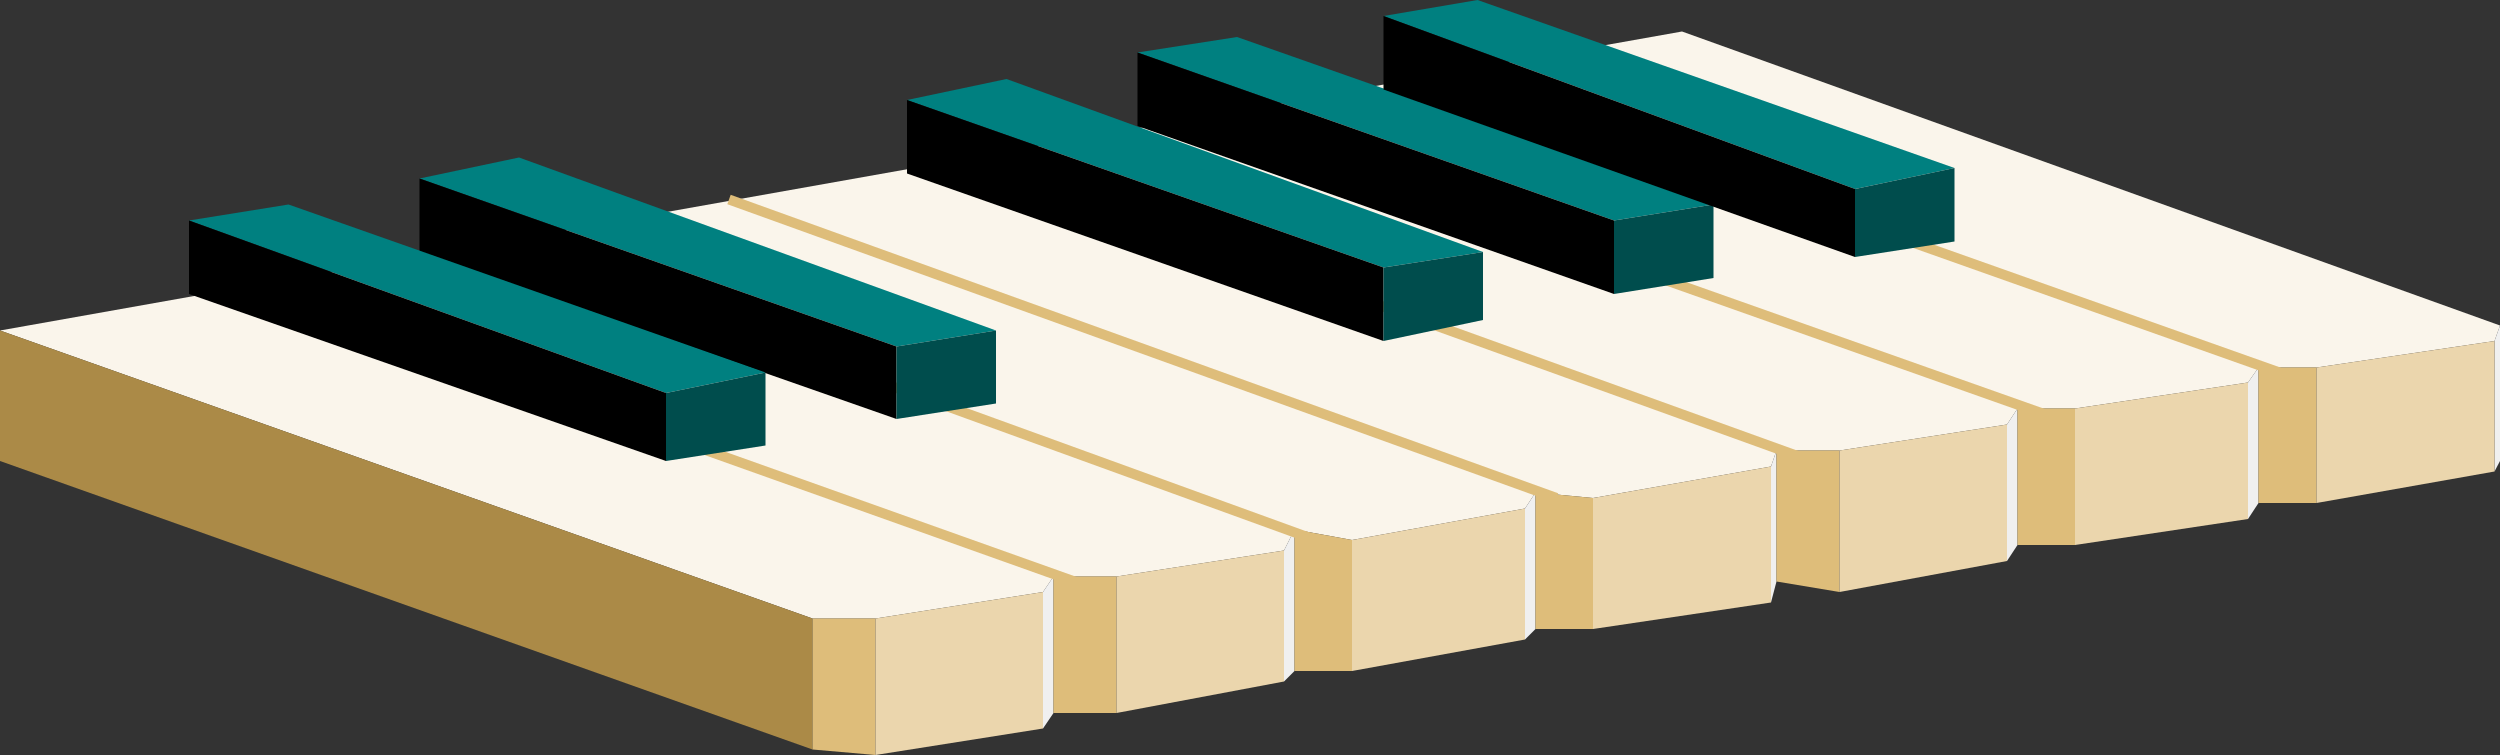 <svg height="144.96" viewBox="0 0 360 108.72" width="480" xmlns="http://www.w3.org/2000/svg"><rect x="0" y="0" width="360" height="108.72" fill="#333333" stroke="none"/><path style="fill:#faf5eb" d="m359.846 371.12-242.208 43.057 117 41.472h9.072l24.12-3.816 1.512-2.232h9.072l24.12-3.744 1.512-3.024 8.28 1.512 24.912-4.536 1.512-2.304 8.28.792 25.632-4.536.792-2.304h9.072l24.12-3.744 1.512-2.304h8.28l24.912-3.744 1.512-2.16h8.352l25.632-3.816.792-2.232z" transform="translate(-117.638 -366.585)"/><path style="fill:#ab8a47" d="M117.638 432.969v-18.792l117 41.472v18.864z" transform="translate(-117.638 -366.585)"/><path style="fill:#f0f0f0" d="m269.342 449.6-1.512 2.233v19.656l1.512-2.232z" transform="translate(-117.638 -366.585)"/><path style="fill:#debd7a" d="M234.638 455.649v18.864l9.072.792v-19.656z" transform="translate(-117.638 -366.585)"/><path style="fill:#ebd6ad" d="m243.71 455.649 24.12-3.816v19.656l-24.12 3.816z" transform="translate(-117.638 -366.585)"/><path style="fill:#f0f0f0" d="m304.046 442.833-1.512 3.024v18.864l1.512-1.512z" transform="translate(-117.638 -366.585)"/><path style="fill:#debd7a" d="M269.342 449.6v19.657h9.072V449.6z" transform="translate(-117.638 -366.585)"/><path style="fill:#ebd6ad" d="m278.414 449.6 24.12-3.743v18.864l-24.12 4.536z" transform="translate(-117.638 -366.585)"/><path style="fill:#f0f0f0" d="m338.75 437.505-1.512 2.304v18.864l1.512-1.512z" transform="translate(-117.638 -366.585)"/><path style="fill:#debd7a" d="M304.046 442.833v20.376h8.28v-18.864z" transform="translate(-117.638 -366.585)"/><path style="fill:#ebd6ad" d="m312.326 444.345 24.912-4.536v18.864l-24.912 4.536z" transform="translate(-117.638 -366.585)"/><path style="fill:#f0f0f0" d="m373.454 431.457-.792 2.304v19.584l.792-3.024z" transform="translate(-117.638 -366.585)"/><path style="fill:#debd7a" d="M338.75 437.505v19.656h8.28v-18.864z" transform="translate(-117.638 -366.585)"/><path style="fill:#ebd6ad" d="m347.03 438.297 25.632-4.536v19.584l-25.632 3.816z" transform="translate(-117.638 -366.585)"/><path style="fill:#f0f0f0" d="m408.158 425.409-1.512 2.304v19.656l1.512-2.304z" transform="translate(-117.638 -366.585)"/><path style="fill:#debd7a" d="M373.454 431.457v18.864l9.072 1.512v-20.376z" transform="translate(-117.638 -366.585)"/><path style="fill:#ebd6ad" d="m382.526 431.457 24.12-3.744v19.656l-24.12 4.464z" transform="translate(-117.638 -366.585)"/><path style="fill:#f0f0f0" d="m442.862 419.505-1.512 2.16v19.656l1.512-2.304z" transform="translate(-117.638 -366.585)"/><path style="fill:#debd7a" d="M408.158 425.409v19.656h8.28v-19.656z" transform="translate(-117.638 -366.585)"/><path style="fill:#ebd6ad" d="m416.438 425.409 24.912-3.744v19.656l-24.912 3.744z" transform="translate(-117.638 -366.585)"/><path style="fill:#f0f0f0" d="m477.638 413.457-.792 2.232v18.792l.792-1.512z" transform="translate(-117.638 -366.585)"/><path style="fill:#debd7a" d="M442.862 419.505v19.512h8.352v-19.512z" transform="translate(-117.638 -366.585)"/><path style="fill:#ebd6ad" d="m451.214 419.505 25.632-3.816v18.792l-25.632 4.536z" transform="translate(-117.638 -366.585)"/><path style="fill:#f0f0f0;stroke:#debd7a;stroke-width:1.44;stroke-miterlimit:10.433" d="m153.926 408.129 118.44 42.192z" transform="translate(-117.638 -366.585)"/><path style="fill:none;stroke:#debd7a;stroke-width:1.44;stroke-miterlimit:10.433" d="m188.63 401.36 118.44 42.985m-84.456-49.032 119.16 42.984m-49.032-54.288L411.974 426.2m-85.32-48.24 119.232 42.265m-188.568-30.96 119.16 42.984" transform="translate(-117.638 -366.585)"/><path style="fill:teal" d="m261.062 414.177-68.688-24.912-14.328 3.024 68.688 24.192z" transform="translate(-117.638 -366.585)"/><path style="fill:#000" d="m246.734 426.92-68.688-24.047v-10.584l68.688 24.192z" transform="translate(-117.638 -366.585)"/><path style="fill:#004d4d" d="m246.734 426.92 14.328-2.231v-10.512l-14.328 2.304z" transform="translate(-117.638 -366.585)"/><path style="fill:teal" d="m227.87 420.225-68.688-24.192-14.328 2.304 68.688 24.84z" transform="translate(-117.638 -366.585)"/><path style="fill:#000" d="m213.542 432.969-68.688-24.048v-10.584l68.688 24.84z" transform="translate(-117.638 -366.585)"/><path style="fill:#004d4d" d="m213.542 432.969 14.328-2.232v-10.512l-14.328 2.952z" transform="translate(-117.638 -366.585)"/><path style="fill:teal" d="m364.382 396.033-68.616-24.12-14.328 2.232 68.616 24.192z" transform="translate(-117.638 -366.585)"/><path style="fill:#000" d="m350.054 408.92-68.616-24.191v-10.584l68.616 24.192z" transform="translate(-117.638 -366.585)"/><path style="fill:#004d4d" d="m350.054 408.92 14.328-2.303v-10.584l-14.328 2.304z" transform="translate(-117.638 -366.585)"/><path style="fill:teal" d="m331.19 402.873-68.616-24.912-14.328 3.024 68.616 24.12z" transform="translate(-117.638 -366.585)"/><path style="fill:#000" d="m316.862 415.689-68.616-24.12v-10.584l68.616 24.12z" transform="translate(-117.638 -366.585)"/><path style="fill:#004d4d" d="m316.862 415.689 14.328-3.024v-9.792l-14.328 2.232z" transform="translate(-117.638 -366.585)"/><path style="fill:teal" d="m399.086 390.777-68.688-24.192-13.536 2.304 67.896 24.912z" transform="translate(-117.638 -366.585)"/><path style="fill:#000" d="m384.758 403.593-67.896-24.12v-10.584l67.896 24.912z" transform="translate(-117.638 -366.585)"/><path style="fill:#004d4d" d="m384.758 403.593 14.328-2.232v-10.584l-14.328 3.024z" transform="translate(-117.638 -366.585)"/></svg>
